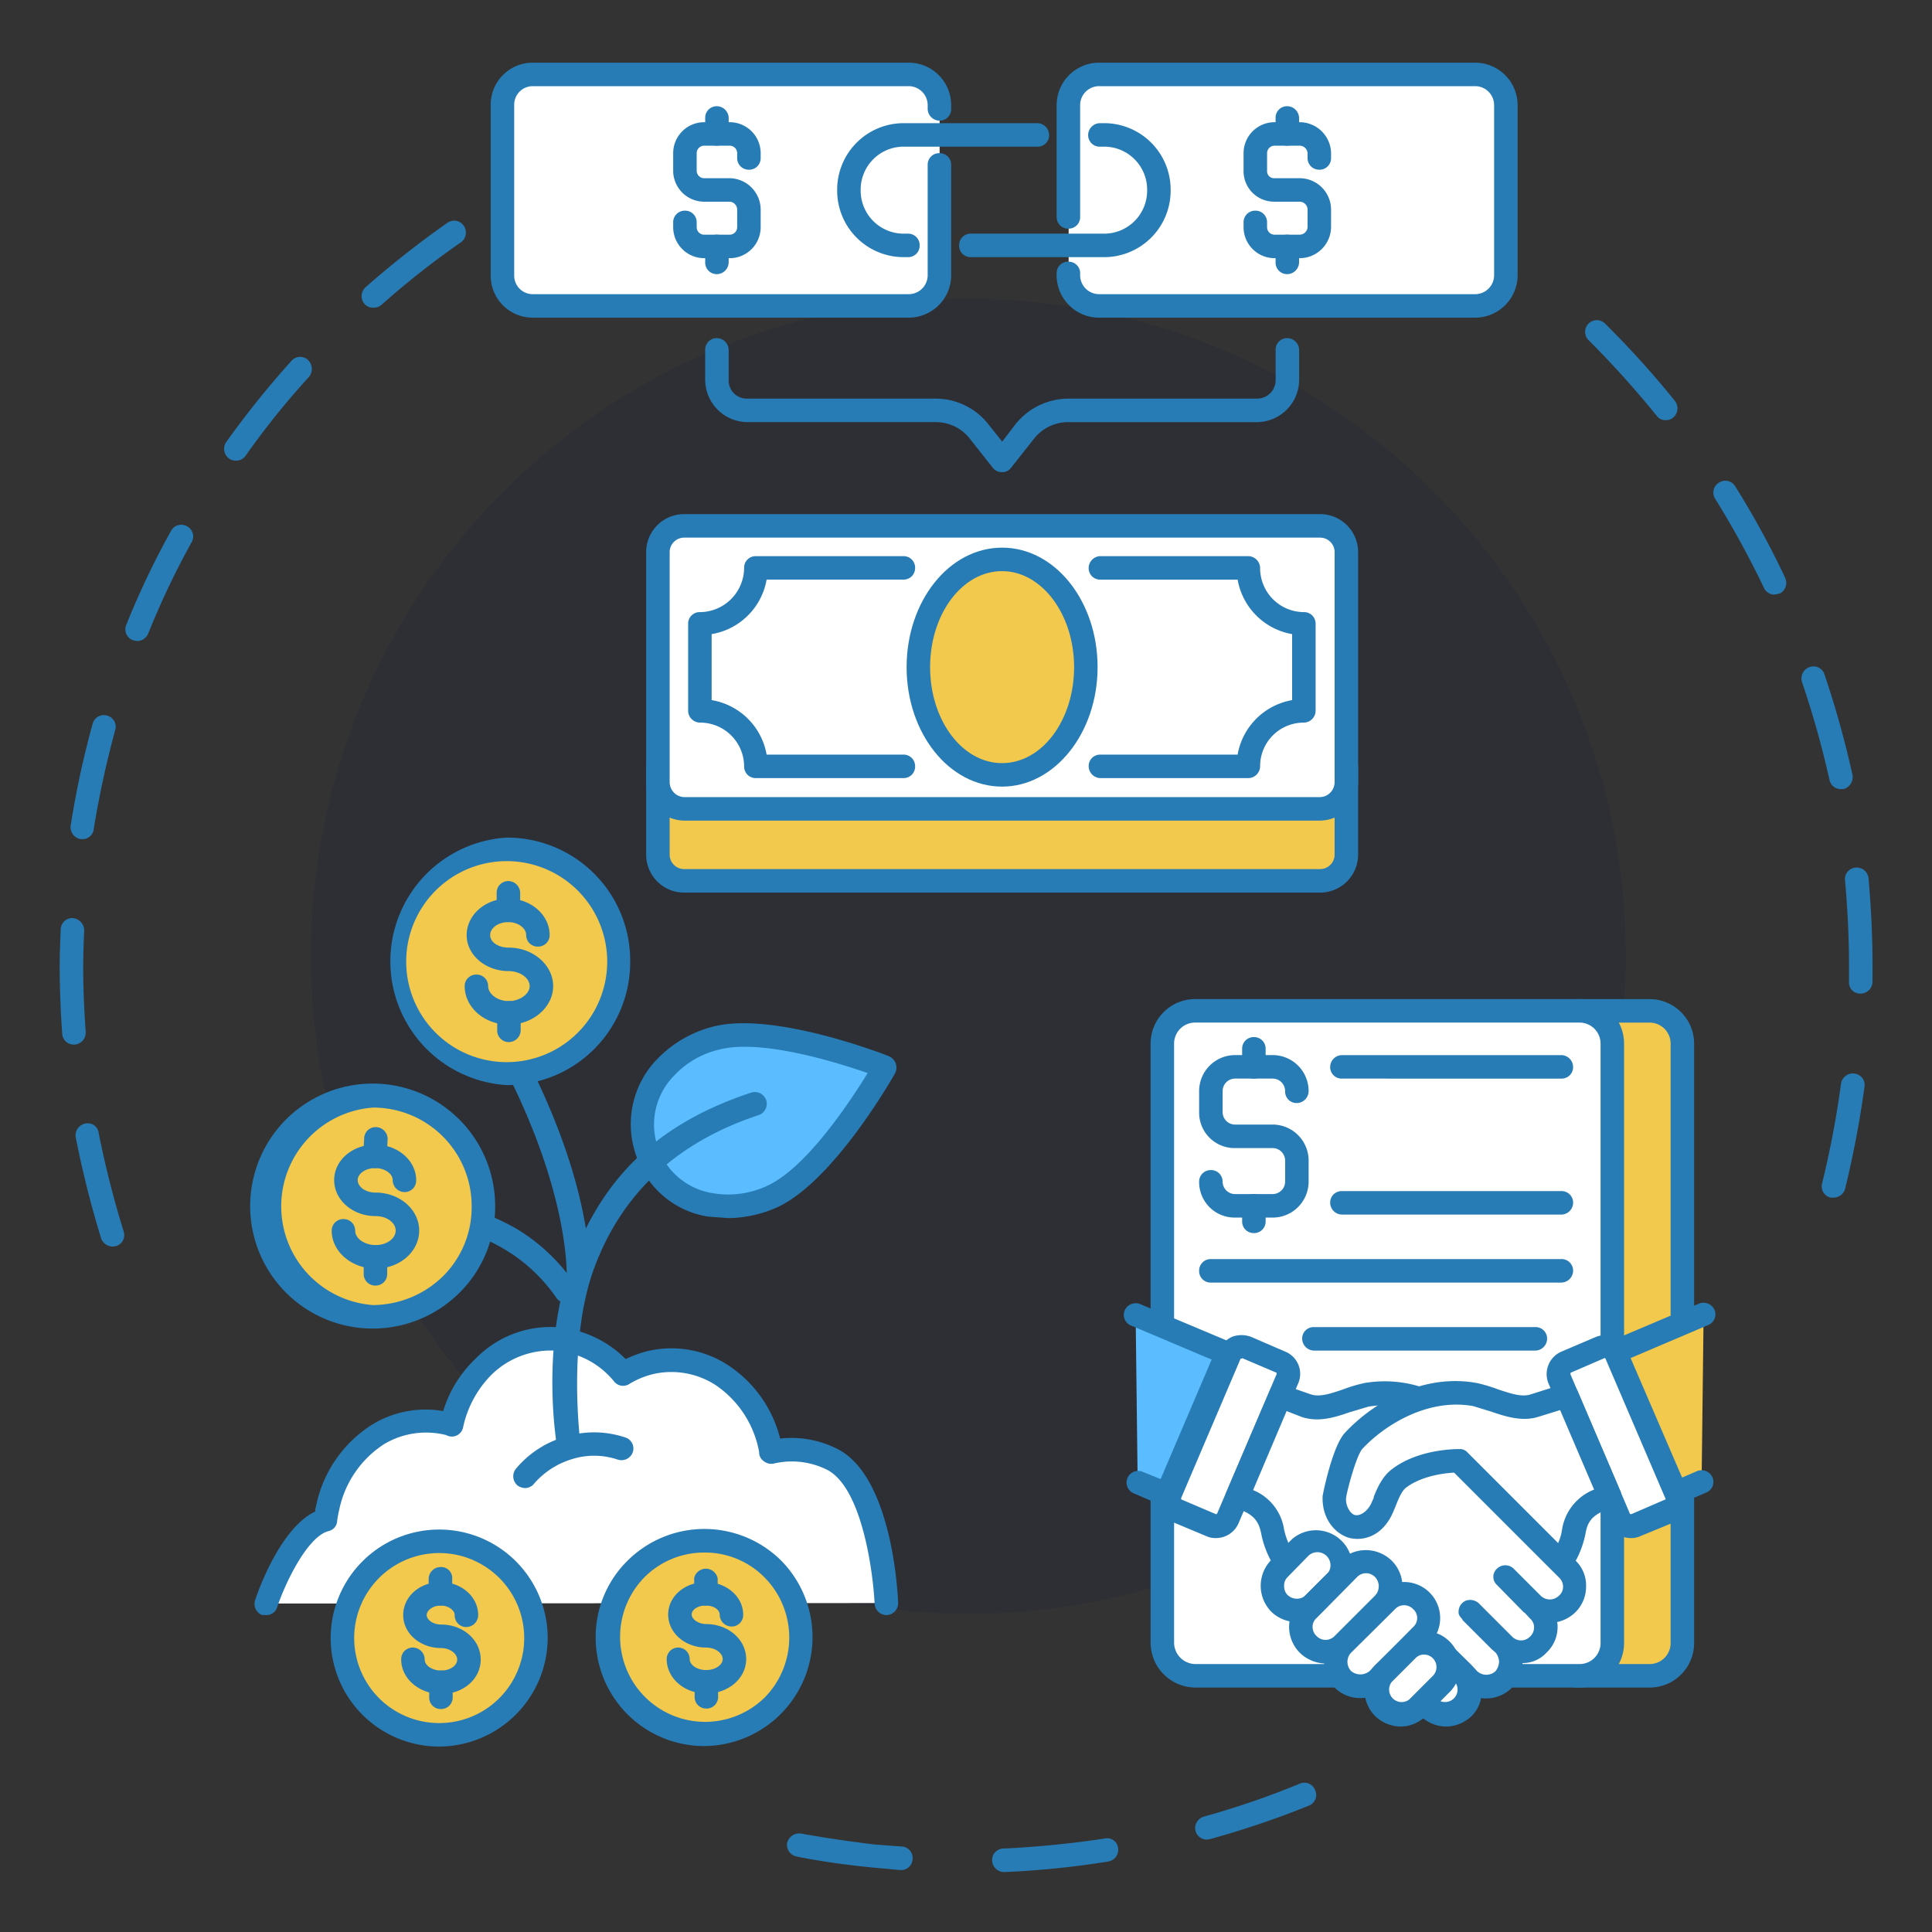 <?xml version="1.0" encoding="UTF-8"?>
<svg xmlns="http://www.w3.org/2000/svg" width="100" height="100" fill="none">
  <rect width="100%" height="100%" fill="#333333" stroke="none"/>
  <path d="M74.188 73.56c13.289-13.289 13.289-34.835 0-48.124-13.29-13.29-34.836-13.29-48.126 0-13.289 13.289-13.289 34.835 0 48.124 13.29 13.29 34.836 13.29 48.126 0z" fill="#051242" fill-opacity=".1"></path>
  <path d="M5.833 64.522a.647.647 0 01-.595-.414 51.962 51.962 0 01-1.32-5.253.62.62 0 01.492-.699.568.568 0 01.698.492c.343 1.72.775 3.422 1.294 5.098a.595.595 0 01-.388.75l-.181.026zM3.814 54.068a.595.595 0 01-.595-.57 50.99 50.99 0 01-.13-3.441c0-.648.027-1.294.053-1.941a.595.595 0 01.62-.596.647.647 0 01.596.647 46.04 46.04 0 00-.052 1.89c0 1.112.052 2.25.13 3.364a.62.62 0 01-.57.647h-.052zm.44-10.636h-.077a.62.62 0 01-.518-.699 46.82 46.82 0 011.139-5.28.596.596 0 01.75-.413.595.595 0 01.414.75 50.257 50.257 0 00-1.112 5.124.57.57 0 01-.596.518zm2.847-10.248l-.233-.052a.594.594 0 01-.336-.776 42.311 42.311 0 012.329-4.891.596.596 0 01.802-.233.596.596 0 01.259.828 41.638 41.638 0 00-2.252 4.736.647.647 0 01-.57.388zm5.098-9.342a.569.569 0 01-.336-.103.621.621 0 01-.156-.854 47.426 47.426 0 013.39-4.219.595.595 0 01.854-.025.647.647 0 01.052.854 41.323 41.323 0 00-3.287 4.088.595.595 0 01-.517.26zm7.116-7.918a.571.571 0 01-.563-.391.621.621 0 01.175-.67 48.126 48.126 0 014.244-3.339.597.597 0 01.828.156.621.621 0 01-.13.854 42.767 42.767 0 00-4.14 3.26.621.621 0 01-.414.13zm32.657 80.973a.621.621 0 01-.584-.831.596.596 0 01.558-.386 51.054 51.054 0 005.227-.517.57.57 0 01.7.492.62.62 0 01-.518.698 46.374 46.374 0 01-5.357.544h-.026zm-5.33-.104h-.053l-1.423-.13c-1.32-.129-2.64-.31-3.933-.569a.62.62 0 01-.492-.698.647.647 0 01.724-.492c1.268.233 2.562.414 3.83.57l1.398.103a.595.595 0 01.543.647.595.595 0 01-.595.57zm15.836-1.578a.595.595 0 01-.528-.905.621.621 0 01.373-.286 43.324 43.324 0 004.969-1.708.595.595 0 01.776.337.592.592 0 01-.31.802 45.895 45.895 0 01-5.124 1.734l-.156.026zm32.426-33.229h-.155a.595.595 0 01-.44-.725c.42-1.706.748-3.434.983-5.175a.621.621 0 011.099-.29.595.595 0 01.117.445 51.82 51.82 0 01-1.009 5.305.62.62 0 01-.595.44zM96.3 51.428a.57.57 0 01-.595-.596v-.88c0-1.449-.078-2.924-.207-4.399a.596.596 0 01.544-.647.62.62 0 01.672.544c.13 1.475.207 3.002.207 4.502v.88a.621.621 0 01-.62.596zm-1.009-10.584a.595.595 0 01-.595-.466 49.128 49.128 0 00-1.423-5.072.62.62 0 01.388-.777.596.596 0 01.776.388 49.777 49.777 0 011.45 5.202.647.647 0 01-.467.724h-.129zM91.85 30.776a.596.596 0 01-.543-.337 47.44 47.44 0 00-2.536-4.632.595.595 0 01.207-.828.594.594 0 01.828.181 44.402 44.402 0 012.588 4.736.62.62 0 01-.285.828l-.259.052zm-5.641-9.032a.543.543 0 01-.466-.232 49.954 49.954 0 00-3.52-3.908.604.604 0 01.855-.854 48.247 48.247 0 013.623 4.011.621.621 0 01-.104.854.543.543 0 01-.388.13z" fill="#287CB5"></path>
  <path d="M34.04 39.68v4.554a1.371 1.371 0 001.37 1.372h32.917a1.345 1.345 0 001.346-1.372V39.68H34.039z" fill="#F2C94C"></path>
  <path d="M68.329 46.201H35.412a1.966 1.966 0 01-1.967-1.967V39.68a.595.595 0 01.596-.596.598.598 0 01.62.596v4.554a.75.75 0 00.751.75h32.917a.751.751 0 00.75-.75V39.68a.595.595 0 01.595-.596.598.598 0 01.621.596v4.554a1.967 1.967 0 01-1.966 1.967z" fill="#287CB5"></path>
  <path d="M48.635 8.524v5.745a1.579 1.579 0 01-1.578 1.552H27.57a1.553 1.553 0 01-1.579-1.552v-8.85a1.579 1.579 0 011.579-1.58h19.486a1.605 1.605 0 011.578 1.58v3.105z" fill="#fff"></path>
  <path d="M47.058 16.442H27.572a2.173 2.173 0 01-2.174-2.174v-8.85a2.175 2.175 0 012.174-2.174h19.486a2.2 2.2 0 012.174 2.174v.207a.596.596 0 01-.595.621.62.62 0 01-.621-.621v-.207a.984.984 0 00-.958-.958H27.572a.958.958 0 00-.957.958v8.85a.958.958 0 00.957.958h19.486a.983.983 0 00.958-.958V8.523a.595.595 0 01.62-.595.595.595 0 01.596.595v5.745a2.2 2.2 0 01-2.174 2.174z" fill="#287CB5"></path>
  <path d="M55.313 11.24V5.419a1.578 1.578 0 011.552-1.578h19.512a1.579 1.579 0 011.553 1.578v8.85a1.553 1.553 0 01-1.553 1.553H56.865a1.553 1.553 0 01-1.553-1.552v-3.03z" fill="#fff"></path>
  <path d="M76.377 16.442H56.865a2.2 2.2 0 01-2.174-2.174v-.13a.593.593 0 01.621-.594.595.595 0 01.596.595v.13a.983.983 0 00.957.957h19.512a.983.983 0 00.958-.958v-8.85a.983.983 0 00-.958-.958H56.865a.983.983 0 00-.957.958v5.822a.595.595 0 01-.596.596.596.596 0 01-.62-.596V5.418a2.2 2.2 0 012.173-2.174h19.512a2.2 2.2 0 012.174 2.174v8.85a2.2 2.2 0 01-2.174 2.174z" fill="#287CB5"></path>
  <path d="M68.302 27.207H35.41c-.758 0-1.372.614-1.372 1.372v11.903c0 .758.614 1.372 1.372 1.372H68.3c.758 0 1.372-.614 1.372-1.372V28.58c0-.758-.614-1.372-1.371-1.372z" fill="#fff"></path>
  <path d="M68.329 42.474H35.412a1.992 1.992 0 01-1.967-1.992V28.578a1.966 1.966 0 011.967-1.967h32.917a1.967 1.967 0 011.967 1.967v11.904a1.992 1.992 0 01-1.967 1.992zM35.412 27.828a.75.75 0 00-.75.75v11.904a.777.777 0 00.75.776h32.917a.776.776 0 00.75-.776V28.578a.75.75 0 00-.75-.75H35.412z" fill="#287CB5"></path>
  <path d="M56.193 34.53c0 3.08-1.941 5.564-4.322 5.564-2.38 0-4.348-2.484-4.348-5.563 0-3.08 1.941-5.564 4.348-5.564s4.322 2.484 4.322 5.564z" fill="#F2C94C"></path>
  <path d="M51.868 40.715c-2.743 0-4.942-2.769-4.942-6.184 0-3.416 2.2-6.185 4.942-6.185 2.743 0 4.943 2.769 4.943 6.185 0 3.415-2.225 6.184-4.943 6.184zm0-11.153c-2.07 0-3.726 2.226-3.726 4.969 0 2.743 1.656 4.968 3.726 4.968 2.07 0 3.727-2.225 3.727-4.968s-1.682-4.969-3.727-4.969z" fill="#287CB5"></path>
  <path d="M46.775 29.406h-7.66a2.872 2.872 0 01-2.873 2.873v4.502a2.872 2.872 0 012.873 2.873h7.66V29.406z" fill="#fff"></path>
  <path d="M46.77 40.275h-7.66a.597.597 0 01-.594-.621 2.277 2.277 0 00-2.278-2.252.62.62 0 01-.62-.62v-4.503a.595.595 0 01.62-.596 2.303 2.303 0 002.278-2.277.594.594 0 01.595-.62h7.66a.595.595 0 01.595.62.595.595 0 01-.595.595H39.68a3.468 3.468 0 01-2.846 2.821v3.416a3.468 3.468 0 012.846 2.82h7.09a.596.596 0 01.596.596.594.594 0 01-.595.621z" fill="#287CB5"></path>
  <path d="M56.969 39.654h7.634a2.872 2.872 0 012.872-2.873V32.28a2.872 2.872 0 01-2.872-2.873h-7.634v10.248z" fill="#fff"></path>
  <path d="M64.603 40.275h-7.634a.621.621 0 01-.574-.855.595.595 0 01.574-.361h7.09a3.468 3.468 0 012.821-2.821v-3.416a3.468 3.468 0 01-2.82-2.82h-7.091a.596.596 0 01-.621-.596.62.62 0 01.62-.62h7.635a.621.621 0 01.62.62 2.277 2.277 0 002.252 2.277.596.596 0 01.621.596v4.502a.621.621 0 01-.62.622 2.251 2.251 0 00-2.252 2.25.621.621 0 01-.621.622z" fill="#287CB5"></path>
  <path d="M38.75 8.186v-.259a1.01 1.01 0 00-.983-1.009h-1.32a1.035 1.035 0 00-1.01 1.01v.905a1.01 1.01 0 001.01 1.01h1.32a.983.983 0 01.983 1.008v.906a1.01 1.01 0 01-.983 1.01h-1.32a1.035 1.035 0 01-1.01-1.01v-.259l3.313-3.312z" fill="#fff"></path>
  <path d="M37.768 13.363h-1.32a1.605 1.605 0 01-1.604-1.604v-.26a.596.596 0 01.595-.594.594.594 0 01.621.595v.259a.388.388 0 00.388.388h1.32a.388.388 0 00.388-.388v-.906a.414.414 0 00-.388-.414h-1.32a1.604 1.604 0 01-1.604-1.605V7.93a1.604 1.604 0 011.604-1.605h1.32a1.604 1.604 0 011.604 1.605v.258a.593.593 0 01-.62.596.595.595 0 01-.596-.596V7.93a.388.388 0 00-.388-.389h-1.32a.388.388 0 00-.388.389v.905a.388.388 0 00.388.389h1.32a1.63 1.63 0 011.604 1.63v.906a1.604 1.604 0 01-1.604 1.604z" fill="#287CB5"></path>
  <path d="M37.096 7.54a.596.596 0 01-.595-.62v-.803a.596.596 0 01.595-.62.621.621 0 01.62.62v.802a.621.621 0 01-.62.621zm0 6.65a.596.596 0 01-.595-.62v-.802a.596.596 0 01.595-.622.62.62 0 01.62.622v.802a.62.62 0 01-.62.62z" fill="#287CB5"></path>
  <path d="M68.278 8.186v-.259a1.008 1.008 0 00-1.01-1.009h-1.294a1.01 1.01 0 00-1.009 1.01v.905a.982.982 0 001.01 1.01h1.293a.983.983 0 011.01 1.008v.906a1.008 1.008 0 01-1.01 1.01h-1.294a1.01 1.01 0 01-1.009-1.01v-.259l3.313-3.312z" fill="#fff"></path>
  <path d="M67.266 13.363h-1.294a1.605 1.605 0 01-1.605-1.604v-.26a.596.596 0 01.596-.594.594.594 0 01.62.595v.259a.388.388 0 00.389.388h1.294a.414.414 0 00.414-.388v-.906a.414.414 0 00-.414-.414h-1.294a1.579 1.579 0 01-1.605-1.605V7.93a1.604 1.604 0 011.605-1.605h1.294a1.63 1.63 0 011.63 1.605v.258a.595.595 0 01-.621.596.595.595 0 01-.595-.596V7.93a.414.414 0 00-.414-.389h-1.294a.388.388 0 00-.388.389v.905a.362.362 0 00.388.389h1.294a1.63 1.63 0 011.63 1.63v.906a1.63 1.63 0 01-1.63 1.604z" fill="#287CB5"></path>
  <path d="M66.62 7.54a.595.595 0 01-.596-.62v-.803a.594.594 0 01.595-.62.621.621 0 01.621.62v.802a.621.621 0 01-.62.621zm0 6.65a.595.595 0 01-.596-.62v-.802a.594.594 0 01.595-.622.621.621 0 01.621.622v.802a.621.621 0 01-.62.62zm-19.613-.88h-.26a3.442 3.442 0 01-3.415-3.441v-.052a3.442 3.442 0 013.416-3.442h6.935a.621.621 0 01.574.855.594.594 0 01-.574.361h-6.935a2.225 2.225 0 00-2.2 2.226v.052a2.226 2.226 0 002.2 2.225h.259a.595.595 0 01.595.595.594.594 0 01-.595.621zm10.169 0H50.24a.593.593 0 01-.595-.62.595.595 0 01.595-.596h6.936a2.225 2.225 0 002.2-2.225v-.052a2.226 2.226 0 00-2.2-2.226h-.233a.595.595 0 01-.621-.595.621.621 0 01.62-.621h.234a3.442 3.442 0 013.416 3.442v.052a3.442 3.442 0 01-3.416 3.441zm-5.304 11.127a.594.594 0 01-.492-.233l-1.164-1.475a2.225 2.225 0 00-1.786-.88h-9.756a2.2 2.2 0 01-2.173-2.173v-1.553a.596.596 0 01.595-.621.62.62 0 01.62.621v1.553a.934.934 0 00.958.957h9.756a3.468 3.468 0 012.743 1.346l.7.88.672-.88a3.52 3.52 0 012.769-1.346h9.756a.957.957 0 00.957-.957v-1.553a.594.594 0 01.596-.621.621.621 0 01.62.621v1.553a2.2 2.2 0 01-2.173 2.174h-9.756a2.25 2.25 0 00-1.812.88l-1.164 1.474a.543.543 0 01-.466.233z" fill="#287CB5"></path>
  <path d="M45.892 82.973s-.285-6.21-2.847-7.453a4.813 4.813 0 00-3.157-.362v-.078c-.595-3.183-3.39-5.227-6.21-4.554-.501.128-.98.329-1.424.595-1.915-2.251-5.098-2.458-7.22-.388a5.848 5.848 0 00-1.656 3.002h-.052c-2.82-.776-5.667 1.164-6.366 4.322a5.195 5.195 0 00-.103.62c-1.76.44-3.08 4.322-3.08 4.322l32.115-.026z" fill="#fff"></path>
  <path d="M13.777 83.596h-.207a.621.621 0 01-.362-.777c.13-.414 1.294-3.726 3.106-4.58a1.24 1.24 0 01.051-.31 6.494 6.494 0 012.899-4.193 5.305 5.305 0 013.674-.699 6.287 6.287 0 011.682-2.717 5.408 5.408 0 014.09-1.63 5.616 5.616 0 013.674 1.656 6.001 6.001 0 011.138-.414 5.36 5.36 0 014.193.75 6.392 6.392 0 012.665 3.779 5.228 5.228 0 012.924.517c2.82 1.372 3.157 7.298 3.183 7.97a.62.62 0 01-.57.648.621.621 0 01-.646-.57c-.078-1.63-.647-6.055-2.484-6.961-.85-.42-1.82-.53-2.743-.31a.622.622 0 01-.518-.13.543.543 0 01-.233-.466 5.332 5.332 0 00-2.251-3.467 4.22 4.22 0 00-3.235-.57 4.346 4.346 0 00-1.242.518.595.595 0 01-.776-.13 4.322 4.322 0 00-3.132-1.604 4.373 4.373 0 00-3.209 1.242 5.486 5.486 0 00-1.475 2.717.595.595 0 01-.88.414 4.245 4.245 0 00-3.208.466 5.33 5.33 0 00-2.33 3.416 4.381 4.381 0 00-.103.57.57.57 0 01-.44.517c-1.06.259-2.2 2.562-2.665 3.933a.569.569 0 01-.57.415z" fill="#287CB5"></path>
  <path d="M34.428 55.258c-2.355 2.433-1.009 6.573 2.33 7.09a5.201 5.201 0 003.234-.44c2.795-1.293 5.797-6.676 5.797-6.676h-.026s-5.745-2.251-8.695-1.5a5.408 5.408 0 00-2.64 1.526z" fill="#5BBDFF"></path>
  <path d="M37.69 63.048l-1.035-.077a4.685 4.685 0 01-3.752-3.235 4.839 4.839 0 011.086-4.891 6.107 6.107 0 012.925-1.708c3.105-.802 8.824 1.423 9.083 1.527l.103.051a.647.647 0 01.233.829c-.13.233-3.157 5.563-6.081 6.935a6.367 6.367 0 01-2.562.57zm-2.82-7.35a3.598 3.598 0 001.992 6.056 4.761 4.761 0 002.872-.388c2.045-.957 4.296-4.4 5.176-5.822-1.553-.544-5.512-1.786-7.686-1.217A4.633 4.633 0 0034.87 55.7z" fill="#287CB5"></path>
  <path d="M29.46 75.547a.621.621 0 01-.594-.491c-.052-.207-.932-5.331.75-9.834 1.682-4.503 4.658-7.142 9.264-8.669a.622.622 0 01.777.388.62.62 0 01-.388.777c-4.244 1.397-7.09 4.062-8.514 7.918-1.424 3.856-.699 9.161-.699 9.213a.595.595 0 01-.492.698h-.103z" fill="#287CB5"></path>
  <path d="M29.927 66.774h-.052a.597.597 0 01-.543-.647c0-.077.284-6.262-6.056-15.63a.594.594 0 01.155-.828.622.622 0 01.854.155c6.625 9.756 6.263 16.122 6.237 16.38a.595.595 0 01-.595.57z" fill="#287CB5"></path>
  <path d="M27.184 76.401a4.347 4.347 0 012.277-1.449 4.399 4.399 0 012.717.026l-4.994 1.424z" fill="#fff"></path>
  <path d="M27.183 77.022a.699.699 0 01-.389-.129.621.621 0 01-.103-.854 5.15 5.15 0 012.588-1.682 5.072 5.072 0 013.105.052.596.596 0 01.362.776.621.621 0 01-.776.362 3.83 3.83 0 00-2.355-.025 4.193 4.193 0 00-1.967 1.268.596.596 0 01-.465.232z" fill="#287CB5"></path>
  <path d="M26.275 88.32a5.02 5.02 0 10-7.1-7.1 5.02 5.02 0 007.1 7.1z" fill="#F2C94C"></path>
  <path d="M22.733 90.401a5.616 5.616 0 115.615-5.641 5.641 5.641 0 01-5.615 5.641zm0-10.015a4.4 4.4 0 100 8.8 4.4 4.4 0 000-8.8z" fill="#287CB5"></path>
  <path d="M21.36 85.898c0 .647.672 1.19 1.474 1.19.803 0 1.45-.543 1.45-1.19 0-.647-.647-1.19-1.45-1.19-.802 0-1.371-.518-1.371-1.113 0-.596.595-1.087 1.345-1.087.751 0 1.32.492 1.32 1.087l-2.769 2.303z" fill="#F2C94C"></path>
  <path d="M22.836 87.683c-1.138 0-2.07-.802-2.07-1.785a.596.596 0 01.595-.621.621.621 0 01.622.62c0 .311.388.57.853.57.466 0 .829-.259.829-.57 0-.31-.389-.594-.829-.594-1.086 0-1.966-.75-1.966-1.708s.854-1.708 1.94-1.708c1.087 0 1.941.776 1.941 1.708a.62.62 0 01-.855.573.597.597 0 01-.36-.573c0-.233-.311-.492-.726-.492-.413 0-.724.259-.724.492 0 .233.31.491.75.491 1.14 0 2.045.803 2.045 1.812s-.906 1.785-2.045 1.785z" fill="#287CB5"></path>
  <path d="M22.81 83.103h-.027a.596.596 0 01-.595-.621v-.777a.621.621 0 01.647-.595.57.57 0 01.57.621v.802a.595.595 0 01-.596.57zm.026 5.357a.594.594 0 01-.621-.596v-.776a.621.621 0 01.855-.574.595.595 0 01.361.574v.776a.595.595 0 01-.595.595z" fill="#287CB5"></path>
  <path d="M39.28 88.888a5.02 5.02 0 10-5.614-8.324 5.02 5.02 0 005.615 8.324z" fill="#F2C94C"></path>
  <path d="M36.448 90.375a5.616 5.616 0 01-5.616-5.616 5.537 5.537 0 011.63-3.959 5.642 5.642 0 017.97-.026 5.641 5.641 0 01-3.959 9.601h-.025zm0-10.015a4.347 4.347 0 00-3.106 1.294 4.401 4.401 0 006.237 6.21 4.425 4.425 0 00-.026-6.236 4.323 4.323 0 00-3.105-1.268z" fill="#287CB5"></path>
  <path d="M35.102 85.872c0 .647.647 1.19 1.449 1.19S38 86.52 38 85.873s-.647-1.19-1.45-1.19c-.801 0-1.345-.492-1.345-1.113 0-.62.595-1.087 1.32-1.087.724 0 1.346.492 1.346 1.087l-2.77 2.303z" fill="#F2C94C"></path>
  <path d="M36.552 87.657c-1.139 0-2.044-.802-2.044-1.785a.595.595 0 011.19 0c0 .31.388.57.854.57.466 0 .854-.26.854-.57 0-.31-.388-.595-.854-.595-1.087 0-1.967-.75-1.967-1.708s.88-1.682 1.941-1.682 1.941.75 1.941 1.682a.596.596 0 01-.595.62.621.621 0 01-.621-.62c0-.233-.285-.466-.725-.466s-.724.233-.724.466.336.492.75.492c1.139 0 2.07.802 2.07 1.81 0 1.01-.931 1.787-2.07 1.787z" fill="#287CB5"></path>
  <path d="M36.526 83.103H36.5a.622.622 0 01-.57-.647v-.776a.621.621 0 011.217.026v.802a.621.621 0 01-.621.595zm.023 5.331a.595.595 0 01-.595-.595v-.776a.596.596 0 01.595-.622.62.62 0 01.621.621v.777a.597.597 0 01-.621.595zM29.28 67.422a.57.57 0 01-.492-.26 8.593 8.593 0 00-2.691-2.51 8.85 8.85 0 00-5.668-1.164.647.647 0 01-.672-.543.621.621 0 01.543-.673 10.377 10.377 0 016.418 1.32 9.6 9.6 0 013.053 2.898.569.569 0 01-.155.828.518.518 0 01-.336.104z" fill="#287CB5"></path>
  <path d="M23.347 66.491a5.719 5.719 0 10-8.088-8.088 5.719 5.719 0 008.088 8.088z" fill="#F2C94C"></path>
  <path d="M19.315 68.766a6.34 6.34 0 116.314-6.34 6.236 6.236 0 01-1.837 4.477 6.366 6.366 0 01-4.45 1.863h-.027zm0-11.438a5.124 5.124 0 000 10.222 5.227 5.227 0 003.623-1.501 5.02 5.02 0 001.475-3.623 5.098 5.098 0 00-5.098-5.098z" fill="#287CB5"></path>
  <path d="M17.79 63.696c0 .75.75 1.371 1.655 1.371.906 0 1.656-.62 1.656-1.371 0-.75-.75-1.346-1.656-1.346-.905 0-1.552-.57-1.552-1.268 0-.699.672-1.242 1.526-1.242s1.527.57 1.527 1.242l-3.157 2.614z" fill="#F2C94C"></path>
  <path d="M19.445 65.662c-1.242 0-2.277-.88-2.277-1.967a.596.596 0 01.621-.595.595.595 0 01.595.595c0 .414.492.75 1.061.75.57 0 1.035-.336 1.035-.75s-.465-.75-1.035-.75c-1.19 0-2.148-.828-2.148-1.864 0-1.035.958-1.837 2.122-1.837 1.165 0 2.122.828 2.122 1.837a.596.596 0 01-.595.621.62.62 0 01-.62-.62c0-.337-.415-.622-.907-.622-.491 0-.905.285-.905.621 0 .337.388.647.931.647 1.242 0 2.252.88 2.252 1.967 0 1.087-1.01 1.967-2.252 1.967z" fill="#287CB5"></path>
  <path d="M19.418 60.46h-.026a.62.62 0 01-.595-.62l.052-.906a.597.597 0 01.62-.595.62.62 0 01.596.62l-.052.906a.595.595 0 01-.595.595zm.027 6.081a.596.596 0 01-.62-.595v-.88a.622.622 0 01.854-.573.593.593 0 01.362.573v.88a.595.595 0 01-.596.595z" fill="#287CB5"></path>
  <path d="M27.667 55.386a5.797 5.797 0 10-2.844-11.24 5.797 5.797 0 002.844 11.24z" fill="#F2C94C"></path>
  <path d="M26.227 56.165a6.418 6.418 0 01-.026-12.81 6.365 6.365 0 016.417 6.393 6.366 6.366 0 01-6.391 6.417zm0-11.593a5.202 5.202 0 100 10.404 5.202 5.202 0 000-10.404z" fill="#287CB5"></path>
  <path d="M24.648 51.04c0 .777.75 1.372 1.683 1.372.931 0 1.682-.595 1.682-1.372 0-.776-.75-1.371-1.683-1.371-.931 0-1.552-.57-1.552-1.268 0-.699.673-1.268 1.527-1.268.854 0 1.552.57 1.552 1.268l-3.209 2.64z" fill="#F2C94C"></path>
  <path d="M26.328 53.033c-1.268 0-2.277-.906-2.277-1.993a.595.595 0 01.595-.595.596.596 0 01.621.595c0 .414.492.777 1.061.777.57 0 1.087-.363 1.087-.777 0-.414-.492-.776-1.087-.776-1.19 0-2.174-.828-2.174-1.863 0-1.035.958-1.89 2.148-1.89 1.19 0 2.148.855 2.148 1.89a.595.595 0 01-.595.595.594.594 0 01-.621-.595c0-.363-.414-.673-.932-.673-.517 0-.931.31-.931.673 0 .362.414.647.957.647 1.268 0 2.303.905 2.303 1.992s-1.035 1.993-2.303 1.993z" fill="#287CB5"></path>
  <path d="M26.305 47.132l.051-.905-.051.905z" fill="#F2C94C"></path>
  <path d="M26.303 47.727a.597.597 0 01-.595-.62V46.2a.595.595 0 01.595-.596h.026a.62.62 0 01.595.622v.931a.622.622 0 01-.621.57zm.027 6.212a.597.597 0 01-.595-.621v-.906a.595.595 0 01.595-.595.596.596 0 01.621.595v.906a.622.622 0 01-.62.621z" fill="#287CB5"></path>
  <path d="M81.76 52.309h3.622a1.734 1.734 0 011.708 1.708v31.001a1.707 1.707 0 01-1.708 1.708h-3.804l.181-34.417z" fill="#F2C94C"></path>
  <path d="M85.384 87.347H81.58a.595.595 0 01-.595-.62.595.595 0 01.595-.596h3.804a1.087 1.087 0 001.087-1.113V54.017a1.086 1.086 0 00-1.087-1.087h-3.623a.621.621 0 01-.573-.855.594.594 0 01.573-.361h3.623a2.303 2.303 0 012.303 2.303v31.001a2.304 2.304 0 01-2.303 2.33z" fill="#287CB5"></path>
  <path d="M69.673 86.726h-7.79a1.682 1.682 0 01-1.707-1.708V54.016a1.708 1.708 0 011.708-1.707h19.874a1.708 1.708 0 011.682 1.708v31.001a1.683 1.683 0 01-1.682 1.708H69.673z" fill="#fff"></path>
  <path d="M81.758 87.347h-4.063a.595.595 0 01-.595-.621.594.594 0 01.595-.595h4.063a1.087 1.087 0 001.087-1.113V54.016a1.087 1.087 0 00-1.087-1.087H61.884a1.086 1.086 0 00-1.113 1.087v31.002a1.113 1.113 0 001.113 1.113h7.789a.594.594 0 01.621.595.621.621 0 01-.621.621h-7.79a2.33 2.33 0 01-2.328-2.329V54.016a2.304 2.304 0 012.329-2.303h19.874a2.303 2.303 0 012.303 2.303v31.002a2.304 2.304 0 01-2.303 2.329z" fill="#287CB5"></path>
  <path d="M65.87 63.022h-1.966a1.838 1.838 0 01-1.837-1.864.595.595 0 01.595-.595.596.596 0 01.62.595.647.647 0 00.622.647h1.967a.647.647 0 00.647-.647v-1.086a.647.647 0 00-.647-.647h-1.967a1.835 1.835 0 01-1.837-1.864v-1.087a1.863 1.863 0 011.837-1.863h1.967a1.863 1.863 0 011.863 1.864.621.621 0 01-.855.573.595.595 0 01-.361-.574.647.647 0 00-.647-.646h-1.967a.647.647 0 00-.621.646v1.087a.647.647 0 00.62.647h1.968a1.863 1.863 0 011.863 1.864v1.086a1.863 1.863 0 01-1.863 1.864z" fill="#287CB5"></path>
  <path d="M64.888 63.824a.595.595 0 01-.595-.596V62.4a.595.595 0 01.595-.595.596.596 0 01.621.595v.828a.595.595 0 01-.62.596zm0-7.996a.595.595 0 01-.595-.595v-.958a.595.595 0 01.595-.595.596.596 0 01.621.595v.958a.595.595 0 01-.62.595zm15.915 0H69.47a.594.594 0 01-.621-.596.621.621 0 01.62-.62h11.335a.621.621 0 01.574.854.595.595 0 01-.574.362zm0 7.039H69.47a.62.62 0 01-.574-.855.595.595 0 01.574-.361h11.334a.596.596 0 01.621.595.62.62 0 01-.62.621zm-1.345 7.039H68.019a.622.622 0 01-.573-.855.595.595 0 01.573-.361h11.439a.594.594 0 01.62.595.621.621 0 01-.62.621zm1.345-3.519h-18.14a.595.595 0 01-.596-.621.595.595 0 01.595-.596h18.14a.596.596 0 01.622.596.62.62 0 01-.621.62z" fill="#287CB5"></path>
  <path d="M66.646 71.382l-3.105 7.22a.673.673 0 01-.88.362l-1.734-.75a.673.673 0 01-.336-.88l3.08-7.22a.699.699 0 01.88-.363l1.733.75a.699.699 0 01.362.88z" fill="#fff"></path>
  <path d="M62.921 79.61a1.114 1.114 0 01-.492-.104l-1.733-.725a1.268 1.268 0 01-.673-.698 1.294 1.294 0 010-.984l3.08-7.22a1.32 1.32 0 01.698-.698c.32-.109.67-.1.983.026l1.734.75a1.244 1.244 0 01.673 1.656l-3.08 7.22a1.268 1.268 0 01-1.19.776zm1.372-9.29h-.078l-3.08 7.22c0 .025 0 .077.026.077l1.76.75c.026.026.052 0 .078-.026l3.08-7.22c0-.025 0-.077-.027-.077l-1.76-.75v.025z" fill="#287CB5"></path>
  <path d="M64.059 77.437c.957.336 1.604.699 1.811 1.811.115.575.344 1.12.673 1.605l7.116 7.246.31.284a1.244 1.244 0 001.76-1.76L74.307 85.2l1.708 1.708a1.243 1.243 0 001.812 0 1.268 1.268 0 000-1.785l-1.708-1.734 1.708 1.734a1.28 1.28 0 101.811-1.812l-1.734-1.734 1.424 1.424a1.28 1.28 0 101.811-1.812l-5.59-5.59-2.044-3.208a6.082 6.082 0 00-2.795-.207c-1.035.207-2.122.905-3.105.543l-1.346-.466-2.2 5.176z" fill="#fff"></path>
  <path d="M74.849 89.367a1.94 1.94 0 01-1.32-.544l-.284-.31-7.143-7.22-.052-.078a4.915 4.915 0 01-.776-1.863c-.155-.776-.543-1.035-1.423-1.346a.62.62 0 01-.362-.31.543.543 0 010-.492l2.225-5.201a.569.569 0 01.75-.31l1.346.465c.466.181 1.061-.026 1.682-.233a7.92 7.92 0 011.113-.336 6.21 6.21 0 013.053.233.491.491 0 01.337.258l2.018 3.158 5.538 5.537a1.785 1.785 0 01.544 1.32 1.86 1.86 0 01-.544 1.346 1.94 1.94 0 01-.957.517.804.804 0 01.026.26 1.811 1.811 0 01-.57 1.319 1.657 1.657 0 01-1.242.543 1.887 1.887 0 01-2.148 1.812 1.73 1.73 0 01-.491.931 1.94 1.94 0 01-1.32.544zm-7.841-8.902l7.401 7.504a.647.647 0 00.906-.905l-.31-.31-1.14-1.14h.026c-.207-.232-.207-.31-.207-.413a.621.621 0 01.389-.57.543.543 0 01.647.13l1.449 1.423a.026.026 0 00.026.026l.258.285a.699.699 0 00.958 0 .829.829 0 00.181-.492.802.802 0 00-.181-.466l-.207-.181-1.527-1.527h.026c-.207-.233-.207-.285-.207-.414a.622.622 0 01.388-.57.672.672 0 01.647.13l1.734 1.734a.646.646 0 00.931 0 .649.649 0 00.207-.466.595.595 0 00-.207-.466l-.284-.31h-.026l-1.398-1.424a.57.57 0 010-.854.621.621 0 01.854 0l1.424 1.424a.673.673 0 00.931-.026.594.594 0 00.207-.466.645.645 0 00-.207-.466l-5.59-5.59-.077-.103-1.915-3.028a5.306 5.306 0 00-2.277-.129l-.958.285c-.75.258-1.604.543-2.484.258l-.802-.31-1.734 4.089a2.613 2.613 0 011.604 2.044c.103.46.287.898.544 1.294z" fill="#287CB5"></path>
  <path d="M58.781 68.043l4.736 1.993-3.131 7.297-1.501-.62-.104-8.67z" fill="#5BBDFF"></path>
  <path d="M60.385 77.928h-.233l-1.501-.647a.604.604 0 01.465-1.113l.958.388 2.64-6.184-4.167-1.76a.596.596 0 01-.336-.776.621.621 0 01.802-.337l4.736 1.993a.57.57 0 01.31.336.492.492 0 010 .466l-3.105 7.297a.621.621 0 01-.57.337z" fill="#287CB5"></path>
  <path d="M80.725 71.382l3.079 7.22a.7.7 0 00.88.362l1.734-.75a.672.672 0 00.362-.88l-3.08-7.22a.699.699 0 00-.88-.363l-1.733.75a.647.647 0 00-.362.88z" fill="#fff"></path>
  <path d="M84.423 79.61c-.159 0-.316-.027-.466-.078a1.241 1.241 0 01-.699-.698l-3.105-7.22a1.268 1.268 0 01.673-1.657l1.76-.75c.305-.126.645-.135.957-.026a1.241 1.241 0 01.699.699l3.105 7.22c.13.315.13.668 0 .983-.132.307-.37.556-.673.699l-1.76.724a1.06 1.06 0 01-.491.104zm-3.131-8.462l3.08 7.22h.077l1.734-.75c.025 0 .025 0 .025-.027 0-.025.026-.025 0-.051l-3.079-7.22c0-.026-.052-.026-.078-.026l-1.734.75a.052.052 0 00-.025.078v.026z" fill="#287CB5"></path>
  <path d="M88.178 68.043l-4.58 1.915 3.157 7.297 1.32-.543.103-8.669z" fill="#F2C94C"></path>
  <path d="M86.754 77.877a.672.672 0 01-.57-.363l-3.13-7.297a.595.595 0 01-.026-.466.62.62 0 01.336-.336l4.58-1.941a.621.621 0 01.803.336.595.595 0 01-.337.776l-4.01 1.708 2.665 6.185.776-.336a.621.621 0 01.802.336.595.595 0 01-.336.777l-1.32.569-.233.052z" fill="#287CB5"></path>
  <path d="M81.086 72.235l-1.605.492c-1.009.362-2.096-.337-3.13-.544-2.382-.44-4.788.802-6.263 2.381-.492.492-1.01 2.691-1.01 2.898-.103 1.708 1.734 2.252 2.459.544.233-.518.44-1.165.88-1.501 1.242-.932 3.13-.906 3.13-.906l5.254 5.253a4.9 4.9 0 00.673-1.604c.207-1.113.854-1.475 1.837-1.812l-2.225-5.2z" fill="#fff"></path>
  <path d="M80.803 81.474a.621.621 0 01-.44-.181l-5.072-5.072c-.492.025-1.682.155-2.51.776-.233.181-.388.57-.543.957l-.13.31c-.543 1.269-1.553 1.502-2.225 1.347-.673-.156-1.475-.906-1.424-2.174.026-.181.518-2.614 1.165-3.287 1.475-1.578 4.063-3.08 6.832-2.562.378.085.75.198 1.112.337.647.207 1.217.414 1.708.233l1.63-.518a.647.647 0 01.751.362l2.226 5.202a.57.57 0 01-.026.466.544.544 0 01-.337.336c-.905.31-1.32.57-1.449 1.346a4.917 4.917 0 01-.776 1.863.699.699 0 01-.44.259h-.052zm-5.279-6.47h.026a.517.517 0 01.414.181l4.684 4.684c.105-.23.174-.474.207-.724a2.665 2.665 0 011.656-2.045l-1.76-4.114-1.086.336c-.854.285-1.734 0-2.485-.258l-.931-.285c-2.303-.414-4.529.931-5.72 2.2-.31.31-.802 2.147-.853 2.535-.052.389.207.854.465.906.26.052.647-.18.854-.647.207-.466.078-.18.104-.284.207-.518.466-1.087.957-1.45 1.32-1.009 3.183-1.035 3.468-1.035z" fill="#287CB5"></path>
  <path d="M66.232 83a1.241 1.241 0 010-1.81l1.087-1.088a1.294 1.294 0 011.811 0 1.268 1.268 0 010 1.786L68.018 83a1.268 1.268 0 01-1.786 0z" fill="#fff"></path>
  <path d="M67.114 83.957a1.889 1.889 0 01-1.32-.544 1.915 1.915 0 010-2.665l1.087-1.087a1.89 1.89 0 012.665 2.665l-1.087 1.087a1.89 1.89 0 01-1.346.544zm-.466-1.398a.698.698 0 00.957 0l1.087-1.086a.678.678 0 00-.957-.958l-1.087 1.113a.597.597 0 00-.181.466.621.621 0 00.18.465z" fill="#287CB5"></path>
  <path d="M69.52 86.907a1.217 1.217 0 010-1.786l2.25-2.277a1.28 1.28 0 011.812 1.811l-2.277 2.252a1.218 1.218 0 01-1.786 0z" fill="#fff"></path>
  <path d="M70.425 87.892a1.865 1.865 0 01-1.346-.544 1.915 1.915 0 010-2.665l2.277-2.252a1.866 1.866 0 112.64 2.64l-2.252 2.277a1.838 1.838 0 01-1.32.544zm-.492-1.398a.75.75 0 00.957 0l2.252-2.277a.62.62 0 000-.932.646.646 0 00-.932 0l-2.277 2.252a.699.699 0 000 .957z" fill="#287CB5"></path>
  <path d="M67.706 85.123a1.294 1.294 0 010-1.812l2.096-2.096a1.28 1.28 0 111.811 1.811l-2.096 2.097a1.294 1.294 0 01-1.811 0z" fill="#fff"></path>
  <path d="M68.612 86.105a1.967 1.967 0 01-1.346-.57 1.915 1.915 0 01-.543-1.319c.003-.501.197-.983.543-1.346l2.096-2.096a1.915 1.915 0 012.666 0 1.864 1.864 0 010 2.666l-2.097 2.096a1.917 1.917 0 01-1.32.57zm-.466-1.423a.647.647 0 00.932 0l2.096-2.096a.699.699 0 000-.958.647.647 0 00-.932 0l-2.096 2.122a.595.595 0 00-.207.466.647.647 0 00.207.466z" fill="#287CB5"></path>
  <path d="M71.615 88.382a1.242 1.242 0 010-1.76l1.217-1.242a1.294 1.294 0 011.76 0 1.268 1.268 0 010 1.786l-1.217 1.216a1.242 1.242 0 01-1.76 0z" fill="#fff"></path>
  <path d="M72.497 89.366a1.94 1.94 0 01-1.32-.543 1.862 1.862 0 010-2.64l1.242-1.216a1.848 1.848 0 112.614 2.614l-1.242 1.242a1.84 1.84 0 01-1.294.543zm1.216-3.726a.596.596 0 00-.44.181l-1.242 1.242a.647.647 0 00.906.906l1.242-1.242a.647.647 0 00-.466-1.087z" fill="#287CB5"></path>
</svg>
